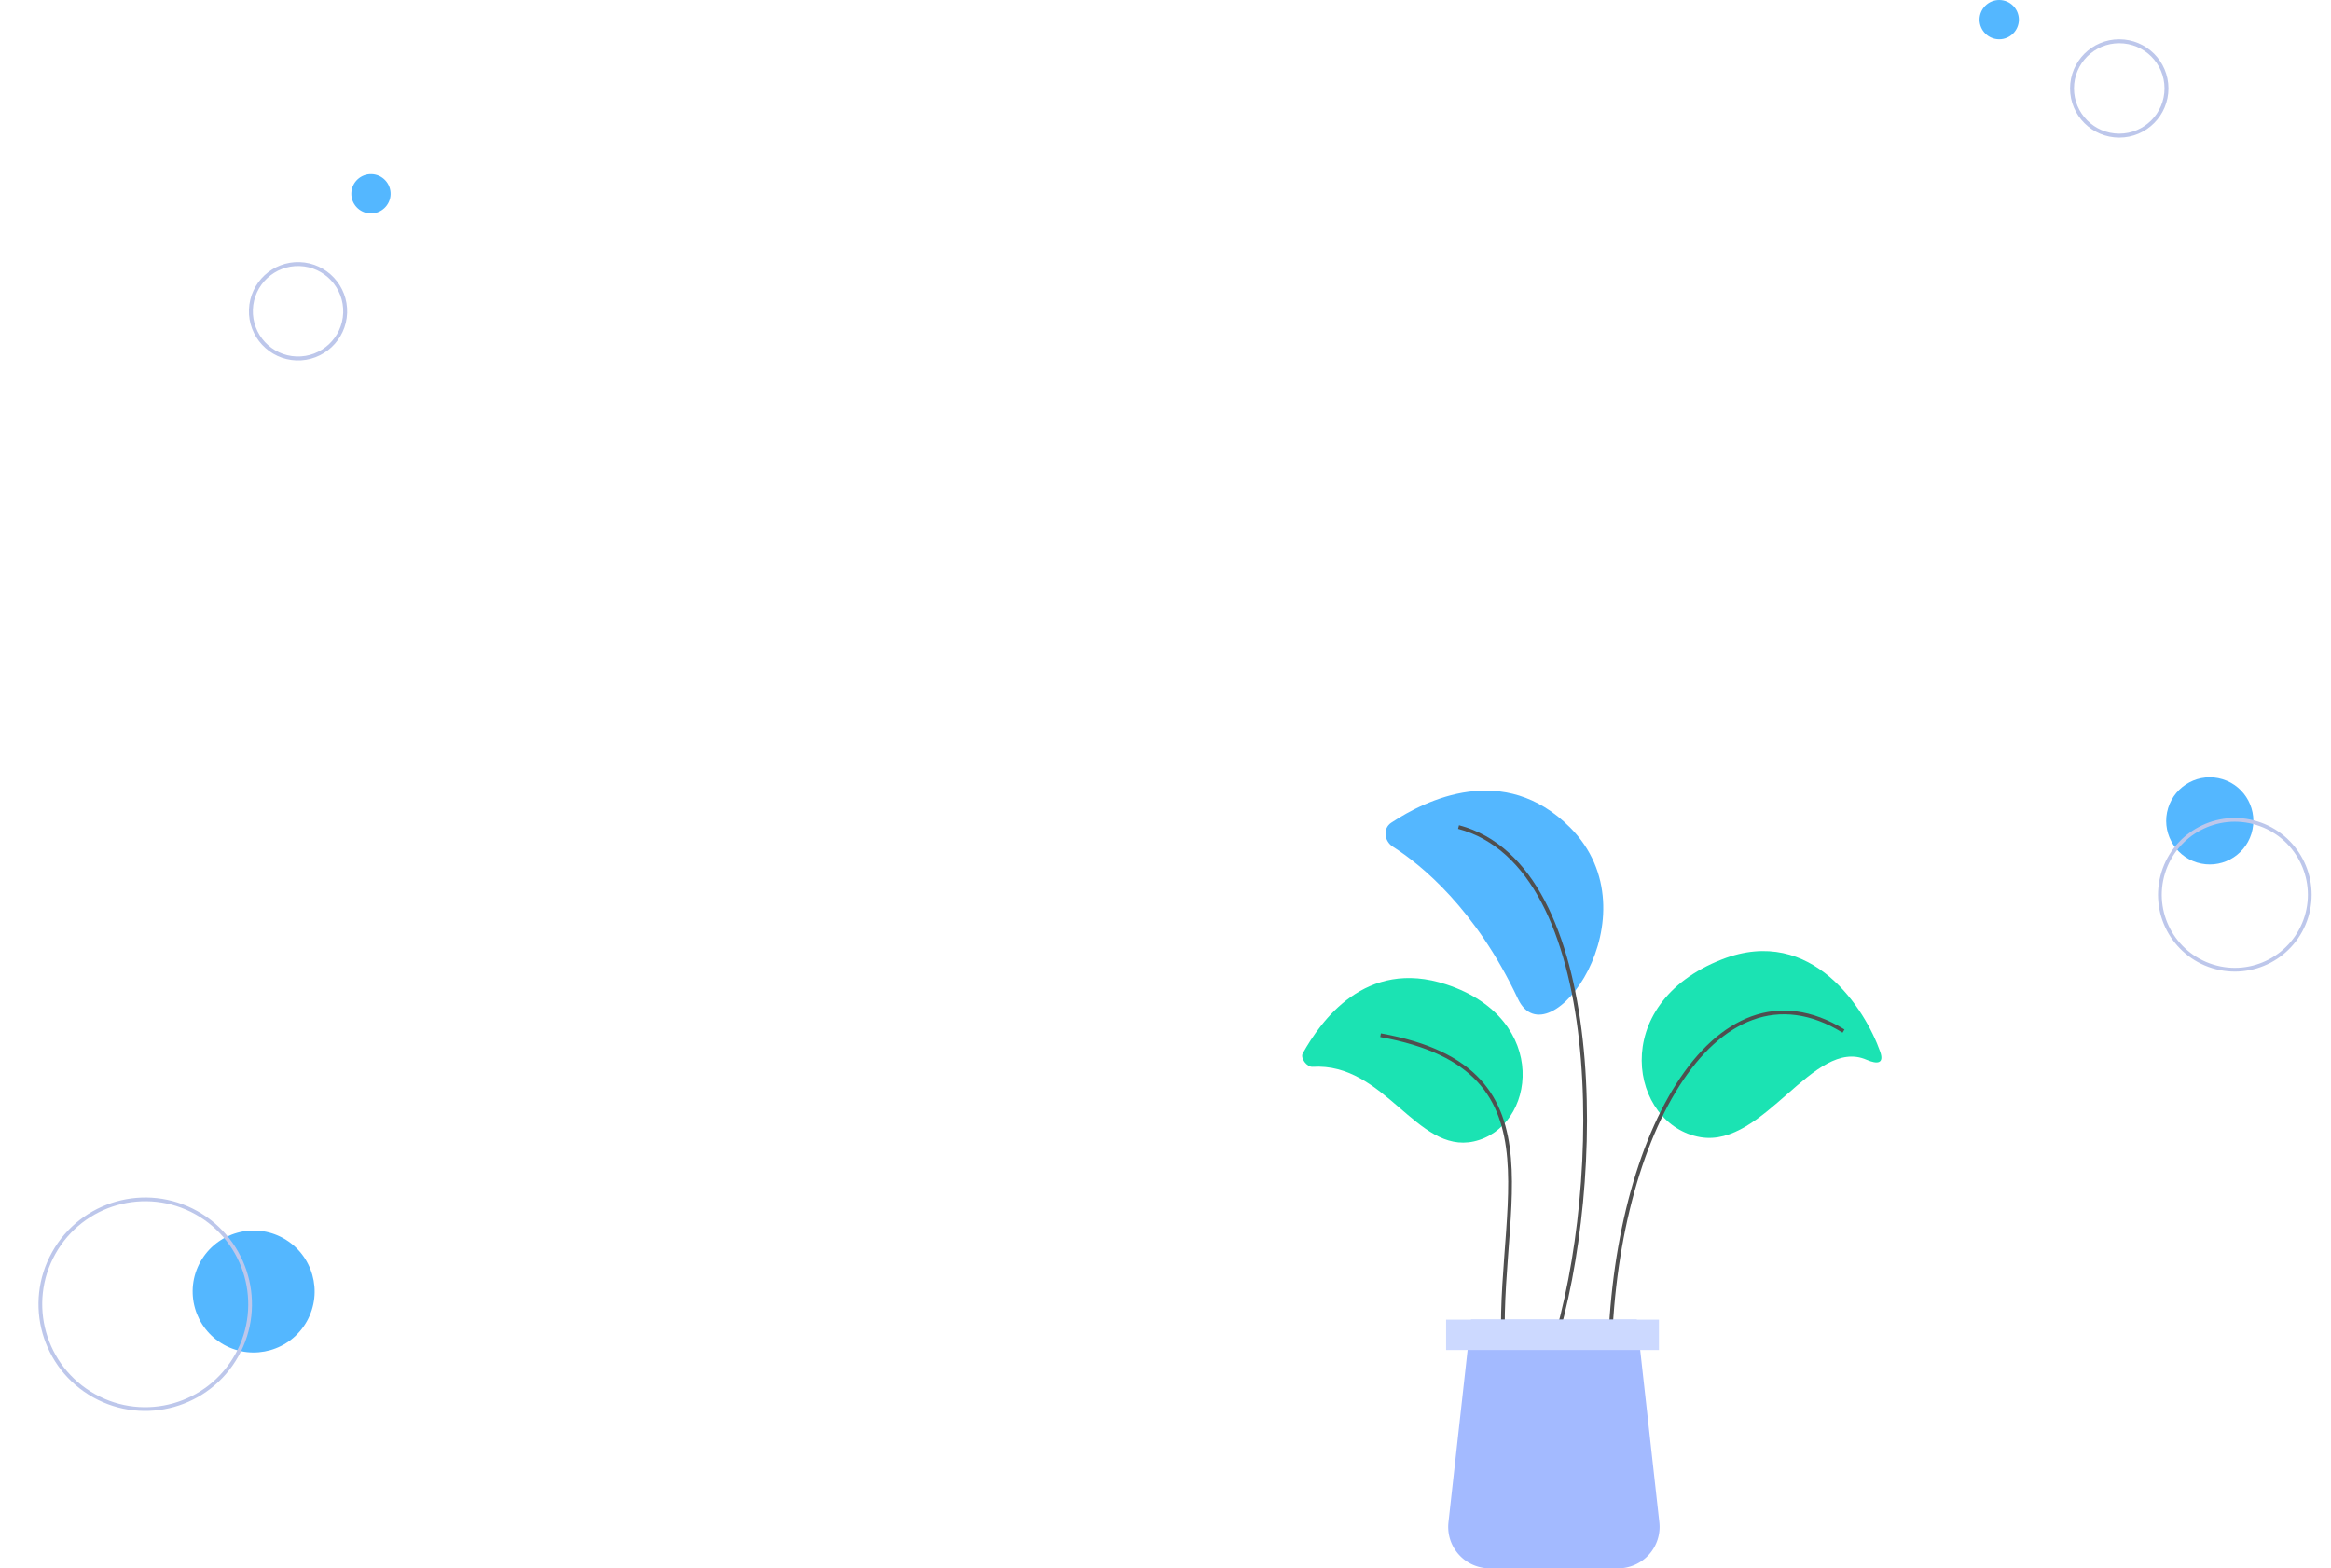 <svg height="419.734" viewBox="0 0 623.729 419.734" width="623.729" xmlns="http://www.w3.org/2000/svg"><path d="m144.691 61.266c24.252-9.455 38.455 13.754 42.309 24.734 1.088 3.1-.645 3.449-3.659 2.139-14.175-6.16-27.36 23.559-44.4 20.719-18.829-3.142-25.104-35.565 5.75-47.592z" fill="#1be3b3" transform="translate(316.101 195.486)"/><path d="m79.882 10.847c-17.655-17.722-38.649-7.381-47.864-1.261-2.275 1.511-1.882 4.91.419 6.381 7.612 4.867 22.18 16.667 33.494 40.74 8.118 17.274 37.323-22.399 13.951-45.86z" fill="#54b7ff" transform="translate(340.24 210.611)"/><path d="m38.971 70.543c-21.742-7.201-33.706 9.898-38.471 18.425-.72 1.29 1.126 3.687 2.6 3.6 19.34-1.223 27.85 23.347 43.168 19.969 16.576-3.659 20.654-32.737-7.297-41.994z" fill="#1be3b3" transform="translate(348.093 192.943)"/><path d="m74.9 153.622c13.91-44.462 14.289-129-25.33-139.454m12.38 144.987c-4.03-40.463 18.158-80.029-33.243-89.274m61.3 89.508c0-61.035 27.82-112.065 62.58-90.618" fill="none" stroke="#4f4f4f" transform="translate(340.706 207.175)"/><path d="m59.272 192.421h44.374l6.027 54.243a11.093 11.093 0 0 1 -11.025 12.318h-34.377a11.093 11.093 0 0 1 -11.026-12.318z" fill="#a3baff" transform="translate(334.334 160.752)"/><path d="m386.95 353.173h56.947v8.135h-56.947z" fill="#ccd9ff"/><circle cx="16.316" cy="16.316" fill="#54b7ff" r="16.316" transform="matrix(.488 -.873 .873 .488 45.663 351.927)"/><circle cx="28.053" cy="28.053" fill="none" r="28.053" stroke="#bdc7eb" transform="matrix(.488 -.873 .873 .488 .681 359.848)"/><circle cx="11.666" cy="11.666" fill="#54b7ff" r="11.666" transform="matrix(-.955 -.295 .295 -.955 598.992 234.274)"/><circle cx="20.057" cy="20.057" fill="none" r="20.057" stroke="#bdc7eb" transform="matrix(-.955 -.295 .295 -.955 611.23 264.544)"/><ellipse cx="534.948" cy="5.259" fill="#54b7ff" rx="5.265" ry="5.259"/><ellipse cx="567.067" cy="23.665" fill="none" rx="12.637" ry="12.621" stroke="#bdc7eb" stroke-width="1.053"/><g transform="matrix(-.035 .999 -.999 -.035 104.699 46.781)"><ellipse cx="5.265" cy="5.259" fill="#54b7ff" rx="5.265" ry="5.259"/><ellipse cx="37.384" cy="23.665" fill="none" rx="12.637" ry="12.621" stroke="#bdc7eb" stroke-width="1.053"/></g></svg>